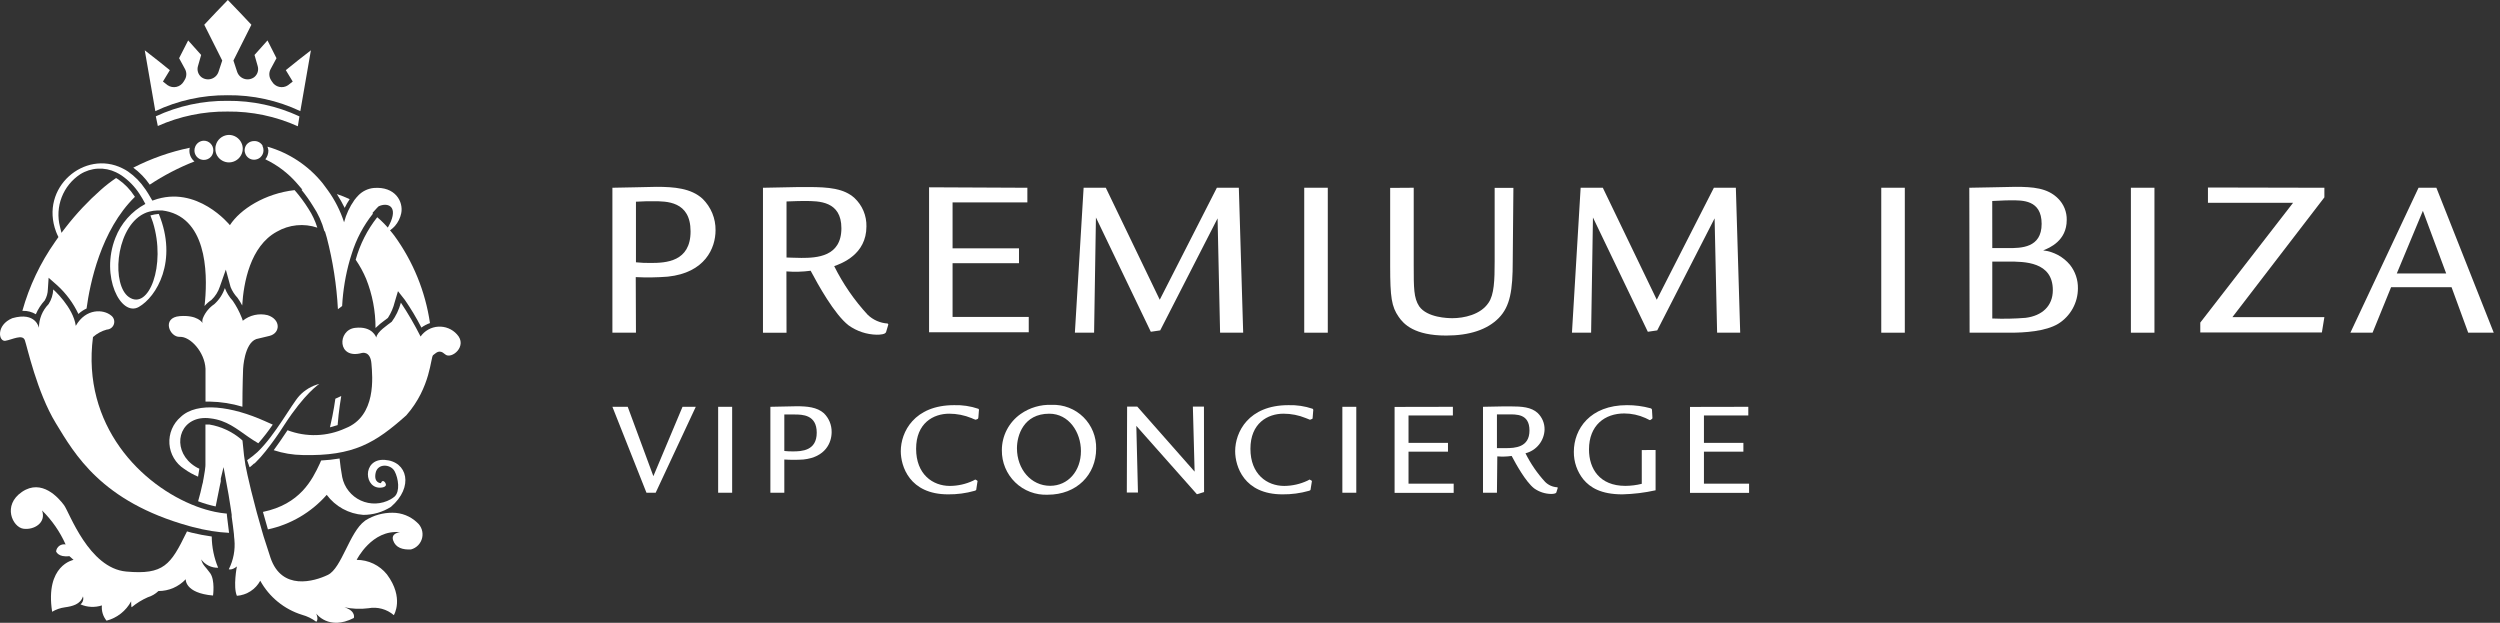 <svg width="281" height="70" viewBox="0 0 281 70" fill="none" xmlns="http://www.w3.org/2000/svg">
<rect x="0" y="0" width="281" height="70" fill="#333333" stroke="none"/>
<path d="M37.089 48.031C37.368 47.961 37.656 47.875 37.951 47.782C38.06 46.228 38.355 44.512 38.355 44.512L37.695 44.815C37.695 44.815 37.501 46.306 37.089 48.031Z" fill="white"/>
<path d="M25.499 57.863C25.495 57.819 25.495 57.775 25.499 57.731C25.045 57.689 24.594 57.622 24.147 57.529C23.452 57.38 22.77 57.181 22.104 56.931C15.89 54.6 9.17 47.811 10.452 37.883C10.899 37.488 11.43 37.201 12.006 37.044C12.19 37.036 12.366 36.971 12.511 36.857C12.655 36.743 12.76 36.586 12.811 36.409C12.861 36.232 12.855 36.044 12.793 35.871C12.731 35.698 12.616 35.548 12.464 35.444C11.641 34.769 9.66 34.613 8.518 36.625C8.23 34.52 5.985 32.531 5.985 32.531C5.96 33.117 5.78 33.685 5.465 34.178C4.766 34.892 4.375 35.851 4.377 36.85C4.377 36.85 4.043 35.002 1.387 35.763C-0.478 36.54 -0.167 38.435 0.61 38.303C1.387 38.171 2.536 37.526 2.793 38.241C3.049 38.956 4.152 44.083 6.273 47.563C8.394 51.043 11.384 56.372 21.242 59.122L21.669 59.238C22.407 59.432 23.122 59.58 23.805 59.689C24.449 59.791 25.097 59.859 25.747 59.891C25.693 59.409 25.623 58.881 25.546 58.275L25.499 57.863Z" fill="white"/>
<path d="M43.902 56.125C43.392 56.409 42.823 56.569 42.24 56.592C41.657 56.615 41.077 56.5 40.547 56.256C40.017 56.012 39.553 55.647 39.191 55.189C38.828 54.732 38.58 54.196 38.464 53.624C38.332 52.925 38.239 52.21 38.169 51.534C37.482 51.649 36.79 51.724 36.095 51.759C36.048 51.876 35.994 51.992 35.947 52.101C35.085 53.95 33.733 56.669 29.554 57.539C29.733 58.191 29.919 58.852 30.113 59.504C32.676 58.951 34.993 57.589 36.724 55.62C37.206 56.27 37.823 56.807 38.532 57.196C39.242 57.584 40.026 57.816 40.833 57.873C41.934 57.874 43.012 57.562 43.941 56.972C46.535 54.742 45.82 51.853 43.234 51.69C40.647 51.526 40.903 55.1 42.931 54.797C42.931 54.797 43.606 54.719 43.303 54.261C43.303 54.261 43.008 53.795 42.814 54.307C42.814 54.307 41.991 54.307 42.216 53.173C42.441 52.039 43.917 52.156 44.352 52.964C44.787 53.771 44.981 55.232 44.352 55.814C44.212 55.931 44.061 56.035 43.902 56.125Z" fill="white"/>
<path d="M21.553 59.876L21.017 59.729C21.001 59.775 20.98 59.819 20.954 59.861C19.183 63.488 18.407 64.623 14.188 64.242C9.97 63.861 7.795 57.577 7.197 56.777C6.599 55.977 4.704 53.77 2.474 55.285C0.245 56.8 1.418 59.247 2.614 59.426C3.81 59.604 5.224 58.765 4.727 57.375C5.842 58.472 6.74 59.768 7.376 61.197C7.254 61.172 7.128 61.173 7.007 61.2C6.885 61.226 6.771 61.278 6.67 61.351C6.569 61.424 6.485 61.517 6.422 61.624C6.359 61.731 6.319 61.85 6.304 61.974C6.304 61.974 6.537 62.673 7.795 62.51L8.269 62.929C8.269 62.929 5.045 63.512 5.861 68.763C6.294 68.504 6.775 68.334 7.275 68.266C8.129 68.149 9.046 67.932 9.326 67.031C9.375 67.192 9.374 67.364 9.324 67.524C9.275 67.685 9.178 67.827 9.046 67.932C9.808 68.263 10.664 68.304 11.454 68.048C11.423 68.355 11.453 68.664 11.543 68.959C11.632 69.254 11.779 69.528 11.975 69.765C12.56 69.612 13.108 69.339 13.583 68.965C14.059 68.591 14.453 68.123 14.74 67.59C14.74 67.59 14.74 68.266 14.802 68.25C15.351 67.796 15.96 67.419 16.612 67.132C17.061 66.997 17.471 66.757 17.808 66.433C18.384 66.434 18.953 66.317 19.481 66.088C20.009 65.859 20.484 65.525 20.877 65.104C20.877 65.104 20.737 66.658 23.945 66.938C23.945 66.938 24.186 65.221 23.627 64.428C23.067 63.636 22.811 63.589 22.609 62.875C22.827 63.175 23.115 63.417 23.448 63.581C23.781 63.745 24.149 63.825 24.52 63.815C24.057 62.701 23.811 61.509 23.798 60.303C23.043 60.199 22.293 60.056 21.553 59.876Z" fill="white"/>
<path d="M22.494 47.028C22.885 46.969 23.283 46.969 23.674 47.028C25.461 47.238 26.595 48.193 27.939 49.126C28.289 49.366 28.646 49.599 29.034 49.825C29.618 49.159 30.16 48.459 30.658 47.727L29.749 47.323C26.106 45.692 22.183 45.094 20.311 46.865C19.879 47.235 19.539 47.701 19.319 48.225C19.099 48.749 19.004 49.318 19.043 49.885C19.081 50.453 19.252 51.003 19.541 51.493C19.83 51.983 20.229 52.398 20.707 52.707C21.191 53.053 21.712 53.345 22.261 53.577C22.33 53.204 22.377 52.893 22.408 52.683C22.248 52.617 22.095 52.536 21.95 52.443C19.417 50.858 19.829 47.494 22.494 47.028Z" fill="white"/>
<path d="M51.351 37.568C51.087 37.277 50.762 37.05 50.398 36.903C50.034 36.756 49.642 36.692 49.251 36.717C48.859 36.741 48.478 36.853 48.136 37.045C47.794 37.237 47.499 37.503 47.273 37.824C46.612 36.512 45.873 35.241 45.059 34.018C44.855 34.786 44.51 35.511 44.042 36.154C43.544 36.55 42.371 37.288 42.294 37.948C42.294 37.948 41.898 36.612 39.901 36.853C37.905 37.094 37.889 40.457 40.678 39.673C40.678 39.673 41.633 39.401 41.75 40.869C41.867 42.337 42.333 46.765 38.821 48.14C37.806 48.606 36.709 48.866 35.592 48.903C34.476 48.941 33.363 48.755 32.319 48.358C31.714 49.282 31.185 50.02 30.766 50.602C31.814 50.949 32.909 51.132 34.013 51.146C39.769 51.286 42.201 49.771 45.665 46.687C48.454 43.518 48.392 40.092 48.687 39.914C48.982 39.735 49.324 39.183 50.023 39.82C50.722 40.457 52.625 38.904 51.351 37.568Z" fill="white"/>
<path d="M39.303 22.387C38.836 22.167 38.356 21.975 37.865 21.812C38.188 22.313 38.48 22.832 38.743 23.366C38.904 23.026 39.091 22.698 39.303 22.387Z" fill="white"/>
<path d="M2.513 34.94H2.583C3.091 34.926 3.593 35.059 4.028 35.321C4.271 34.75 4.61 34.224 5.03 33.767C5.25 33.386 5.37 32.956 5.38 32.517L5.465 31.219L6.444 32.082C7.435 32.986 8.24 34.076 8.813 35.29C9.084 35.038 9.394 34.831 9.73 34.676C10.103 31.895 11.33 25.875 15.167 22.123L15.105 22.038C14.629 21.297 14.011 20.659 13.288 20.158L13.047 20.01C12.451 20.412 11.883 20.853 11.345 21.331C9.902 22.606 8.581 24.013 7.399 25.533C7.228 25.743 7.065 25.96 6.91 26.17C6.856 25.976 6.793 25.743 6.739 25.479C6.458 24.381 6.526 23.222 6.936 22.165C7.345 21.108 8.075 20.205 9.023 19.583C9.619 19.21 10.3 18.994 11.003 18.956C11.705 18.918 12.406 19.059 13.039 19.365C13.257 19.47 13.467 19.589 13.668 19.723C14.463 20.273 15.144 20.972 15.672 21.781C15.789 21.96 15.898 22.139 16.014 22.333C16.131 22.527 16.232 22.721 16.34 22.923C14.796 23.75 13.6 25.103 12.969 26.737C11.26 31.087 13.591 35.639 15.595 34.505C17.599 33.371 20.015 29.324 17.848 24.042C17.529 24.07 17.215 24.127 16.907 24.213C17.006 24.477 17.099 24.736 17.187 24.989C18.694 29.829 16.706 34.948 14.484 33.387C12.581 32.058 12.93 26.069 15.835 24.205L15.937 24.143L16.022 24.096L16.232 23.987C16.401 23.905 16.578 23.84 16.76 23.793C17.066 23.709 17.382 23.662 17.7 23.653C17.845 23.642 17.99 23.642 18.135 23.653H18.228C18.372 23.669 18.514 23.692 18.655 23.723L19.044 23.816C23.534 25.09 23.308 31.585 22.99 34.397C23.217 34.135 23.479 33.905 23.767 33.713C24.199 33.304 24.522 32.794 24.707 32.229L25.383 30.303L25.919 32.268C26.101 32.714 26.365 33.122 26.695 33.472C26.893 33.746 27.069 34.034 27.224 34.334C27.379 31.802 28.117 27.677 31.108 26.046C31.791 25.649 32.552 25.403 33.338 25.324C34.124 25.245 34.919 25.335 35.667 25.588C35.433 24.835 35.096 24.119 34.665 23.459C34.203 22.723 33.684 22.024 33.112 21.369C29.779 21.75 26.998 23.514 25.841 25.308C25.841 25.308 22.143 20.717 17.241 22.511L17.125 22.55C16.985 22.294 16.83 22.038 16.667 21.773L16.356 21.292L16.317 21.245C15.806 20.473 15.152 19.806 14.391 19.28C14.188 19.142 13.975 19.02 13.754 18.915C9.512 16.802 4.432 21.074 6.304 26.054C6.382 26.248 6.467 26.45 6.568 26.644C6.436 26.823 6.312 27.009 6.188 27.188C4.532 29.545 3.289 32.166 2.513 34.94Z" fill="white"/>
<path d="M16.83 20.757C18.409 19.712 20.094 18.837 21.856 18.146C21.677 18 21.534 17.814 21.436 17.605C21.337 17.395 21.287 17.166 21.289 16.935C21.29 16.825 21.303 16.715 21.328 16.608C19.122 17.067 16.987 17.819 14.981 18.846C15.7 19.375 16.325 20.021 16.83 20.757Z" fill="white"/>
<path d="M30.168 16.919C30.167 17.277 30.047 17.625 29.826 17.906C31.171 18.547 32.371 19.456 33.352 20.578C33.531 20.772 33.702 20.974 33.881 21.192L33.989 21.324H33.881C34.348 21.902 34.779 22.509 35.17 23.142C35.757 24.017 36.195 24.983 36.467 26H36.522C36.592 26.218 36.662 26.459 36.732 26.707C37.417 29.341 37.836 32.037 37.982 34.755L38.456 34.398C38.55 32.636 38.841 30.89 39.326 29.193C39.388 28.983 39.458 28.766 39.528 28.548C40.034 26.896 40.849 25.354 41.928 24.004L41.858 23.95L41.928 23.864C42.068 23.701 42.216 23.538 42.363 23.383L42.55 23.196C43.459 22.753 44.678 23.072 43.94 24.882C43.85 25.092 43.749 25.296 43.637 25.495L43.591 25.581L43.179 25.138C42.938 24.89 42.682 24.649 42.402 24.416C41.284 25.83 40.459 27.455 39.979 29.193C40.441 29.866 40.834 30.584 41.152 31.337C41.855 33.096 42.214 34.974 42.208 36.868C42.544 36.54 42.905 36.239 43.288 35.967C43.404 35.881 43.521 35.804 43.599 35.734C43.958 35.179 44.221 34.567 44.375 33.924L44.733 32.727L45.51 33.714C46.196 34.708 46.816 35.746 47.366 36.821C47.658 36.602 47.983 36.431 48.329 36.316C47.81 32.755 46.428 29.373 44.306 26.466L43.909 25.969L43.832 25.884L43.909 25.837C44.081 25.711 44.24 25.568 44.383 25.41C44.741 25.001 44.987 24.506 45.098 23.973C45.362 22.683 44.438 20.92 41.991 21.13C41.326 21.201 40.709 21.506 40.251 21.992C40.1 22.149 39.96 22.315 39.831 22.489C39.298 23.244 38.906 24.089 38.674 24.983C38.257 23.696 37.641 22.482 36.848 21.386C36.677 21.137 36.483 20.881 36.273 20.609C34.676 18.627 32.506 17.186 30.059 16.484C30.113 16.624 30.15 16.77 30.168 16.919Z" fill="white"/>
<path d="M25.74 15.164C25.441 15.168 25.149 15.257 24.9 15.423C24.65 15.588 24.454 15.822 24.334 16.096C24.25 16.287 24.207 16.494 24.21 16.702C24.201 16.973 24.265 17.242 24.396 17.479C24.533 17.715 24.729 17.911 24.965 18.047C25.2 18.184 25.468 18.256 25.74 18.256C26.058 18.254 26.368 18.155 26.628 17.971C26.888 17.788 27.085 17.529 27.193 17.23C27.256 17.064 27.288 16.888 27.286 16.71C27.286 16.481 27.233 16.255 27.131 16.05C27.006 15.786 26.809 15.564 26.563 15.407C26.317 15.251 26.032 15.166 25.74 15.164Z" fill="white"/>
<path d="M28.544 15.856C28.294 15.856 28.053 15.944 27.861 16.104C27.772 16.175 27.698 16.262 27.643 16.36C27.547 16.523 27.496 16.708 27.496 16.896C27.495 17.019 27.519 17.141 27.566 17.254C27.637 17.46 27.772 17.638 27.95 17.764C28.128 17.889 28.342 17.955 28.56 17.953C28.806 17.951 29.044 17.866 29.236 17.712L29.282 17.666C29.389 17.567 29.474 17.446 29.532 17.312C29.589 17.179 29.618 17.034 29.616 16.889C29.617 16.724 29.58 16.562 29.508 16.415C29.512 16.397 29.512 16.378 29.508 16.36C29.409 16.196 29.266 16.062 29.096 15.973C28.927 15.884 28.736 15.844 28.544 15.856Z" fill="white"/>
<path d="M21.949 16.468C21.886 16.61 21.854 16.764 21.856 16.919C21.855 17.135 21.922 17.347 22.045 17.525C22.169 17.703 22.344 17.838 22.547 17.913C22.665 17.953 22.788 17.974 22.913 17.975C23.067 17.975 23.22 17.942 23.361 17.877C23.502 17.813 23.627 17.719 23.728 17.602C23.888 17.41 23.976 17.169 23.977 16.919C23.982 16.776 23.957 16.633 23.905 16.499C23.853 16.366 23.774 16.244 23.674 16.142C23.575 16.036 23.454 15.952 23.32 15.896C23.186 15.84 23.042 15.812 22.897 15.816C22.693 15.822 22.495 15.887 22.327 16.003C22.159 16.119 22.028 16.28 21.949 16.468Z" fill="white"/>
<path d="M35.892 43.15C35.031 43.37 34.251 43.834 33.647 44.486C32.777 45.434 30.921 48.922 28.948 50.802C28.579 51.138 28.187 51.447 27.775 51.726C27.837 51.913 27.945 52.216 28.047 52.503H28.093C28.25 52.38 28.401 52.247 28.544 52.107H28.582L28.722 51.983C29.121 51.59 29.495 51.172 29.841 50.732C30.609 49.766 31.325 48.76 31.985 47.718C34.253 44.222 35.838 43.189 35.892 43.15Z" fill="white"/>
<path d="M20.209 35.532C18.135 35.695 19.052 37.924 20.209 37.862C21.367 37.8 23.014 39.556 23.099 41.451C23.099 42.065 23.099 43.502 23.099 45.141H23.596C24.834 45.163 26.062 45.357 27.247 45.716C27.247 43.432 27.325 41.459 27.325 41.459C27.325 41.459 27.449 38.608 28.801 38.111L30.292 37.754C31.527 37.45 31.59 35.897 30.075 35.423C29.593 35.306 29.09 35.302 28.607 35.411C28.123 35.52 27.671 35.739 27.286 36.052C27.256 35.927 27.214 35.805 27.162 35.687C26.901 35.028 26.567 34.4 26.167 33.815C25.779 33.398 25.476 32.91 25.274 32.378C25.04 33.078 24.628 33.704 24.078 34.196C23.527 34.565 23.096 35.086 22.835 35.695C22.742 35.891 22.717 36.112 22.765 36.324C22.765 36.278 22.221 35.376 20.209 35.532Z" fill="white"/>
<path d="M44.12 57.632C43.053 57.623 42.005 57.917 41.098 58.478L40.997 58.556C39.288 59.799 38.403 63.869 36.857 64.615C35.311 65.361 31.66 66.425 30.401 62.681C30.153 61.904 29.896 61.127 29.625 60.281C29.57 60.078 29.508 59.869 29.446 59.667C29.252 58.991 29.057 58.307 28.871 57.632L28.708 57.01C28.358 55.697 28.047 54.447 27.814 53.375C27.643 52.65 27.513 51.916 27.426 51.176L27.255 49.514C27.185 49.459 27.154 49.413 27.084 49.358C26.073 48.508 24.853 47.942 23.55 47.719C23.397 47.708 23.244 47.708 23.091 47.719C23.091 47.859 23.091 47.991 23.091 48.131C23.091 49.887 23.091 51.013 23.091 51.844V52.264C23.091 52.264 23.091 52.497 23.029 52.901C22.991 53.126 22.944 53.421 22.882 53.779L22.835 54.012C22.835 54.151 22.781 54.299 22.742 54.447C22.625 55.006 22.47 55.651 22.268 56.342C22.91 56.585 23.57 56.78 24.241 56.925C24.396 56.101 24.567 55.262 24.723 54.532L24.816 54.113C24.816 54.066 24.816 54.019 24.816 53.973C24.816 53.926 24.816 53.926 24.816 53.911V53.786L25.127 52.505L25.694 55.612C25.779 56.124 25.872 56.668 25.95 57.22C25.989 57.437 26.012 57.647 26.043 57.865C26.048 57.94 26.048 58.015 26.043 58.09C26.144 58.804 26.23 59.441 26.292 60.016C26.292 60.234 26.331 60.444 26.346 60.653C26.456 61.801 26.238 62.957 25.717 63.986C25.717 63.986 26.067 64.126 26.626 63.667C26.626 63.667 26.183 65.951 26.626 66.969C27.171 66.929 27.696 66.754 28.155 66.458C28.614 66.162 28.991 65.755 29.252 65.275C30.265 67.11 31.949 68.483 33.951 69.105C34.526 69.263 35.066 69.526 35.544 69.882C35.544 69.882 35.847 69.719 35.544 68.965C35.544 68.965 36.942 70.915 39.77 69.462C39.77 69.462 40.049 68.686 38.713 68.258C39.597 68.445 40.505 68.482 41.401 68.367C41.906 68.274 42.426 68.295 42.922 68.43C43.419 68.564 43.878 68.808 44.267 69.144C44.267 69.144 45.464 67.21 43.491 64.561C43.081 64.052 42.563 63.641 41.975 63.358C41.386 63.076 40.741 62.929 40.088 62.929C40.088 62.929 41.797 59.48 44.967 59.822C44.967 59.822 43.91 59.9 44.19 60.739C44.469 61.578 45.285 61.811 46.202 61.756C46.51 61.672 46.789 61.506 47.009 61.275C47.23 61.044 47.383 60.757 47.452 60.445C47.522 60.134 47.505 59.809 47.404 59.506C47.302 59.203 47.12 58.934 46.877 58.727C46.133 58.022 45.145 57.63 44.12 57.632Z" fill="white"/>
<path d="M25.577 10.704C28.404 10.67 31.201 11.281 33.757 12.491L34.945 5.655C34.003 6.375 33.063 7.118 32.126 7.885L32.902 9.166L32.374 9.578C32.23 9.676 32.067 9.743 31.895 9.775C31.724 9.807 31.547 9.803 31.378 9.764C31.207 9.724 31.047 9.65 30.908 9.546C30.768 9.442 30.651 9.31 30.564 9.159L30.463 9.003C30.348 8.822 30.283 8.615 30.273 8.401C30.264 8.187 30.311 7.974 30.409 7.784L31.077 6.541L30.067 4.544C29.578 5.08 29.096 5.632 28.607 6.176C28.723 6.595 28.847 7.015 28.964 7.426C29.03 7.646 29.03 7.88 28.964 8.1C28.898 8.32 28.768 8.515 28.591 8.661C28.433 8.783 28.248 8.865 28.051 8.9C27.855 8.935 27.653 8.923 27.462 8.863C27.272 8.804 27.099 8.699 26.957 8.559C26.816 8.418 26.71 8.246 26.649 8.056C26.509 7.644 26.377 7.224 26.237 6.805C26.905 5.453 27.578 4.112 28.257 2.781C27.371 1.833 26.488 0.906 25.608 0C24.723 0.909 23.845 1.833 22.959 2.781C23.635 4.109 24.303 5.453 24.979 6.805C24.839 7.224 24.699 7.644 24.567 8.056C24.506 8.246 24.401 8.418 24.259 8.559C24.117 8.699 23.944 8.804 23.753 8.863C23.563 8.923 23.361 8.935 23.165 8.9C22.968 8.865 22.783 8.783 22.625 8.661C22.448 8.515 22.318 8.32 22.252 8.1C22.186 7.88 22.186 7.646 22.252 7.426C22.369 7.015 22.493 6.595 22.61 6.176C22.12 5.632 21.639 5.08 21.149 4.544C20.807 5.205 20.473 5.873 20.131 6.541L20.807 7.784C20.906 7.974 20.952 8.188 20.941 8.402C20.93 8.616 20.863 8.824 20.745 9.003L20.652 9.159C20.565 9.31 20.448 9.442 20.308 9.546C20.169 9.65 20.009 9.724 19.839 9.764C19.669 9.803 19.492 9.807 19.321 9.775C19.149 9.743 18.986 9.676 18.842 9.578L18.314 9.166L19.091 7.885C18.153 7.123 17.213 6.38 16.271 5.655L17.459 12.491C19.996 11.29 22.771 10.68 25.577 10.704Z" fill="white"/>
<path d="M33.656 13.082C31.127 11.904 28.367 11.307 25.577 11.334C22.793 11.305 20.038 11.899 17.514 13.074C17.592 13.439 17.669 13.804 17.739 14.162C20.204 13.062 22.878 12.509 25.577 12.538C28.3 12.508 30.996 13.073 33.477 14.193C33.54 13.82 33.594 13.455 33.656 13.082Z" fill="white"/>
<path d="M71.481 37.395H68.834V21.103C69.5 21.103 73.463 21 73.796 21C75.771 21 77.672 21.155 78.964 22.338C79.436 22.799 79.808 23.35 80.06 23.959C80.312 24.568 80.437 25.222 80.428 25.881C80.428 27.886 79.246 30.659 75.053 31.096C73.857 31.19 72.656 31.207 71.458 31.147L71.481 37.395ZM71.481 29.482C72.027 29.539 72.575 29.564 73.124 29.557C74.847 29.557 77.62 29.43 77.62 26.008C77.62 22.585 74.898 22.619 73.411 22.619C73.02 22.619 72.176 22.619 71.481 22.671V29.482Z" fill="white"/>
<path d="M88.405 37.397H85.758V21.105C86.401 21.105 89.203 21.024 89.778 21.024C90.088 21.024 90.496 21.024 90.88 21.024C93.143 21.024 94.866 21.18 96.049 22.259C96.483 22.666 96.827 23.161 97.058 23.71C97.288 24.259 97.4 24.851 97.387 25.446C97.387 28.605 94.613 29.604 93.763 29.914C94.75 31.898 96.012 33.733 97.513 35.364C98.123 35.958 98.926 36.312 99.776 36.363L99.85 36.467L99.598 37.316C99.517 37.598 98.874 37.621 98.541 37.621C97.406 37.597 96.305 37.231 95.382 36.57C93.786 35.335 91.937 31.976 91.116 30.431C90.214 30.553 89.301 30.578 88.394 30.506L88.405 37.397ZM88.405 28.944C88.79 28.944 89.381 28.989 90.076 28.989C91.799 28.989 94.573 28.863 94.573 25.653C94.573 22.592 92.052 22.592 90.461 22.592C90.226 22.592 89.433 22.592 88.405 22.644V28.944Z" fill="white"/>
<path d="M115.476 21.104V22.746H107.069V27.914H114.535V29.585H107.069V35.621H115.631V37.344H104.427V21.052L115.476 21.104Z" fill="white"/>
<path d="M139.734 37.395H137.138L136.856 24.542L130.407 37.136L129.351 37.291L123.183 24.445L122.976 37.395H120.817L121.799 21.102H124.291L130.356 33.691L136.776 21.102H139.245L139.734 37.395Z" fill="white"/>
<path d="M149.243 21.102V37.395H146.596V21.102H149.243Z" fill="white"/>
<path d="M158.902 21.102V29.837C158.902 32.381 158.902 33.489 159.517 34.431C160.418 35.712 162.756 35.764 163.244 35.764C164.53 35.764 166.408 35.379 167.304 34.041C167.947 33.116 167.999 31.497 167.999 29.395V21.12H170.106L170.032 29.366C170.032 32.628 169.744 34.431 168.464 35.741C167.183 37.05 165.173 37.716 162.549 37.716C158.977 37.716 157.771 36.435 157.208 35.609C156.41 34.46 156.255 33.403 156.255 29.935V21.12L158.902 21.102Z" fill="white"/>
<path d="M195.598 37.395H193.003L192.721 24.542L186.272 37.136L185.216 37.291L179.048 24.445L178.841 37.395H176.688L177.664 21.102H180.156L186.221 33.691L192.641 21.102H195.11L195.598 37.395Z" fill="white"/>
<path d="M214.101 21.102V37.395H211.454V21.102H214.101Z" fill="white"/>
<path d="M221.349 21.103C221.963 21.103 226.253 21 226.517 21C228.521 21 230.141 21.126 231.324 22.309C231.643 22.624 231.894 23.001 232.062 23.417C232.23 23.833 232.311 24.279 232.3 24.727C232.3 27.064 230.37 27.863 229.653 28.144C230.827 28.277 231.904 28.857 232.662 29.763C233.258 30.515 233.575 31.451 233.558 32.411C233.558 33.207 233.355 33.991 232.968 34.687C232.581 35.383 232.023 35.97 231.347 36.39C229.911 37.263 227.493 37.395 225.977 37.395H221.383L221.349 21.103ZM223.933 27.886H225.73C227.143 27.886 229.48 27.886 229.48 25.163C229.48 22.441 227.298 22.516 226.035 22.516C225.644 22.516 225.46 22.516 223.927 22.591L223.933 27.886ZM223.933 35.799C225.183 35.852 226.436 35.827 227.683 35.724C229.509 35.495 230.738 34.415 230.738 32.612C230.738 29.401 227.528 29.401 225.73 29.401H223.933V35.799Z" fill="white"/>
<path d="M242.16 21.102V37.395H239.512V21.102H242.16Z" fill="white"/>
<path d="M261.26 21.104V22.183L250.924 35.644H261.26L260.979 37.367H247.312V36.259L257.74 22.798H248.173V21.075L261.26 21.104Z" fill="white"/>
<path d="M273.848 21.102L280.297 37.395H277.426L275.554 32.278H268.76L266.676 37.395H264.183L271.844 21.102H273.848ZM274.951 30.739L272.332 23.698L269.398 30.739H274.951Z" fill="white"/>
<path d="M70.557 45.725L73.439 53.523L76.715 45.725H78.206L73.697 55.383H72.662L68.834 45.725H70.557Z" fill="white"/>
<path d="M82.293 45.725V55.383H80.72V45.725H82.293Z" fill="white"/>
<path d="M88.157 55.383H86.591V45.724C86.986 45.724 89.315 45.663 89.533 45.663C90.705 45.663 91.829 45.752 92.612 46.453C92.89 46.728 93.11 47.056 93.259 47.417C93.407 47.779 93.481 48.167 93.477 48.558C93.477 49.743 92.796 51.391 90.289 51.65C89.579 51.696 88.867 51.696 88.157 51.65V55.383ZM88.157 50.69C88.481 50.725 88.806 50.741 89.131 50.737C90.139 50.737 91.801 50.656 91.801 48.633C91.801 46.61 90.187 46.589 89.302 46.589H88.157V50.69Z" fill="white"/>
<path d="M109.967 46.935C109.967 46.965 109.96 46.995 109.947 47.022C109.934 47.049 109.915 47.073 109.892 47.092C109.818 47.129 109.74 47.159 109.66 47.18C109.504 47.129 109.352 47.068 109.204 46.996C108.406 46.669 107.553 46.5 106.69 46.499C104.906 46.499 102.971 47.562 102.971 50.443C102.971 53.324 104.845 54.618 106.765 54.618C107.672 54.613 108.567 54.411 109.388 54.025C109.599 53.903 109.612 53.903 109.633 53.903C109.713 53.938 109.789 53.984 109.858 54.039C109.905 54.073 109.858 54.1 109.858 54.189L109.742 54.952C109.742 55.088 109.694 55.122 109.537 55.17C108.572 55.443 107.571 55.576 106.568 55.565C102.209 55.565 101.248 52.377 101.248 50.715C101.248 48.57 102.747 45.539 107.242 45.539C108.167 45.511 109.09 45.649 109.967 45.947C109.999 45.971 110.023 46.004 110.034 46.042C110.045 46.081 110.043 46.122 110.028 46.159L109.967 46.935Z" fill="white"/>
<path d="M123.207 50.43C123.207 53.339 121.041 55.607 117.758 55.607C117.088 55.635 116.418 55.527 115.791 55.288C115.163 55.05 114.591 54.686 114.109 54.218C113.627 53.751 113.246 53.191 112.988 52.571C112.73 51.951 112.601 51.285 112.609 50.614C112.606 49.812 112.797 49.022 113.166 48.31C113.535 47.599 114.071 46.987 114.727 46.527C115.746 45.814 116.972 45.455 118.215 45.506C118.871 45.48 119.526 45.59 120.139 45.828C120.751 46.065 121.309 46.426 121.777 46.887C122.245 47.349 122.613 47.901 122.859 48.511C123.105 49.12 123.223 49.773 123.207 50.43ZM114.305 50.383C114.305 52.732 115.885 54.605 118.037 54.605C120.047 54.605 121.497 52.944 121.497 50.703C121.497 48.571 120.135 46.5 117.942 46.5C115.041 46.5 114.305 48.952 114.305 50.383Z" fill="white"/>
<path d="M135.338 55.308L134.534 55.553L127.723 47.87L127.907 55.362H126.654L126.688 45.704H127.832L134.275 53.012L134.078 45.704H135.324L135.338 55.308Z" fill="white"/>
<path d="M147.543 46.935C147.543 47.03 147.543 47.057 147.468 47.092C147.397 47.129 147.322 47.159 147.244 47.18C147.086 47.128 146.931 47.066 146.781 46.996C145.983 46.668 145.13 46.499 144.267 46.499C142.49 46.499 140.548 47.562 140.548 50.443C140.548 53.324 142.428 54.618 144.342 54.618C145.249 54.613 146.144 54.411 146.964 54.025C147.182 53.903 147.196 53.903 147.21 53.903C147.292 53.938 147.37 53.984 147.441 54.039C147.482 54.073 147.441 54.1 147.441 54.189L147.319 54.952C147.319 55.088 147.271 55.122 147.121 55.169C146.155 55.443 145.155 55.576 144.151 55.565C139.792 55.565 138.832 52.377 138.832 50.715C138.832 48.57 140.324 45.539 144.819 45.539C145.744 45.511 146.667 45.649 147.543 45.947C147.573 45.972 147.595 46.006 147.606 46.044C147.617 46.081 147.617 46.121 147.605 46.158L147.543 46.935Z" fill="white"/>
<path d="M152.447 45.725V55.383H150.881V45.725H152.447Z" fill="white"/>
<path d="M163.304 45.725V46.699H158.318V49.777H162.753V50.765H158.318V54.361H163.393V55.396H156.752V45.738L163.304 45.725Z" fill="white"/>
<path d="M168.256 55.383H166.689V45.724C167.064 45.724 168.733 45.677 169.059 45.677H169.741C171.103 45.677 172.097 45.765 172.819 46.406C173.075 46.648 173.278 46.941 173.414 47.265C173.55 47.59 173.616 47.94 173.609 48.292C173.588 48.908 173.367 49.5 172.98 49.979C172.593 50.458 172.061 50.798 171.464 50.949C172.048 52.124 172.795 53.211 173.684 54.177C174.05 54.535 174.535 54.745 175.046 54.77L175.094 54.831L174.937 55.335C174.897 55.505 174.515 55.519 174.318 55.519C173.642 55.504 172.987 55.285 172.438 54.892C171.498 54.163 170.394 52.168 169.911 51.248C169.376 51.326 168.835 51.342 168.297 51.296L168.256 55.383ZM168.256 50.37C168.487 50.37 168.835 50.37 169.243 50.37C170.279 50.37 171.913 50.295 171.913 48.388C171.913 46.48 170.422 46.576 169.475 46.576C169.339 46.576 168.862 46.576 168.256 46.576V50.37Z" fill="white"/>
<path d="M186.088 50.579V55.109C184.861 55.381 183.611 55.534 182.355 55.565C179.944 55.565 178.725 54.789 177.976 53.89C177.266 53.009 176.886 51.908 176.9 50.777C176.9 48.216 178.725 45.539 182.873 45.539C183.763 45.535 184.65 45.651 185.509 45.887C185.563 45.895 185.611 45.924 185.644 45.967C185.677 46.01 185.692 46.064 185.686 46.118L185.734 46.956C185.739 46.982 185.736 47.009 185.725 47.034C185.714 47.058 185.696 47.079 185.672 47.092L185.489 47.215C185.489 47.215 185.448 47.215 185.414 47.215C185.258 47.148 185.105 47.073 184.957 46.99C184.206 46.651 183.391 46.474 182.567 46.472C180.401 46.472 178.603 47.78 178.603 50.525C178.603 52.684 179.795 54.612 182.689 54.612C183.312 54.609 183.931 54.532 184.535 54.38V50.586L186.088 50.579Z" fill="white"/>
<path d="M196.509 45.725V46.699H191.523V49.777H195.957V50.765H191.523V54.361H196.597V55.396H189.956V45.738L196.509 45.725Z" fill="white"/>
</svg>
